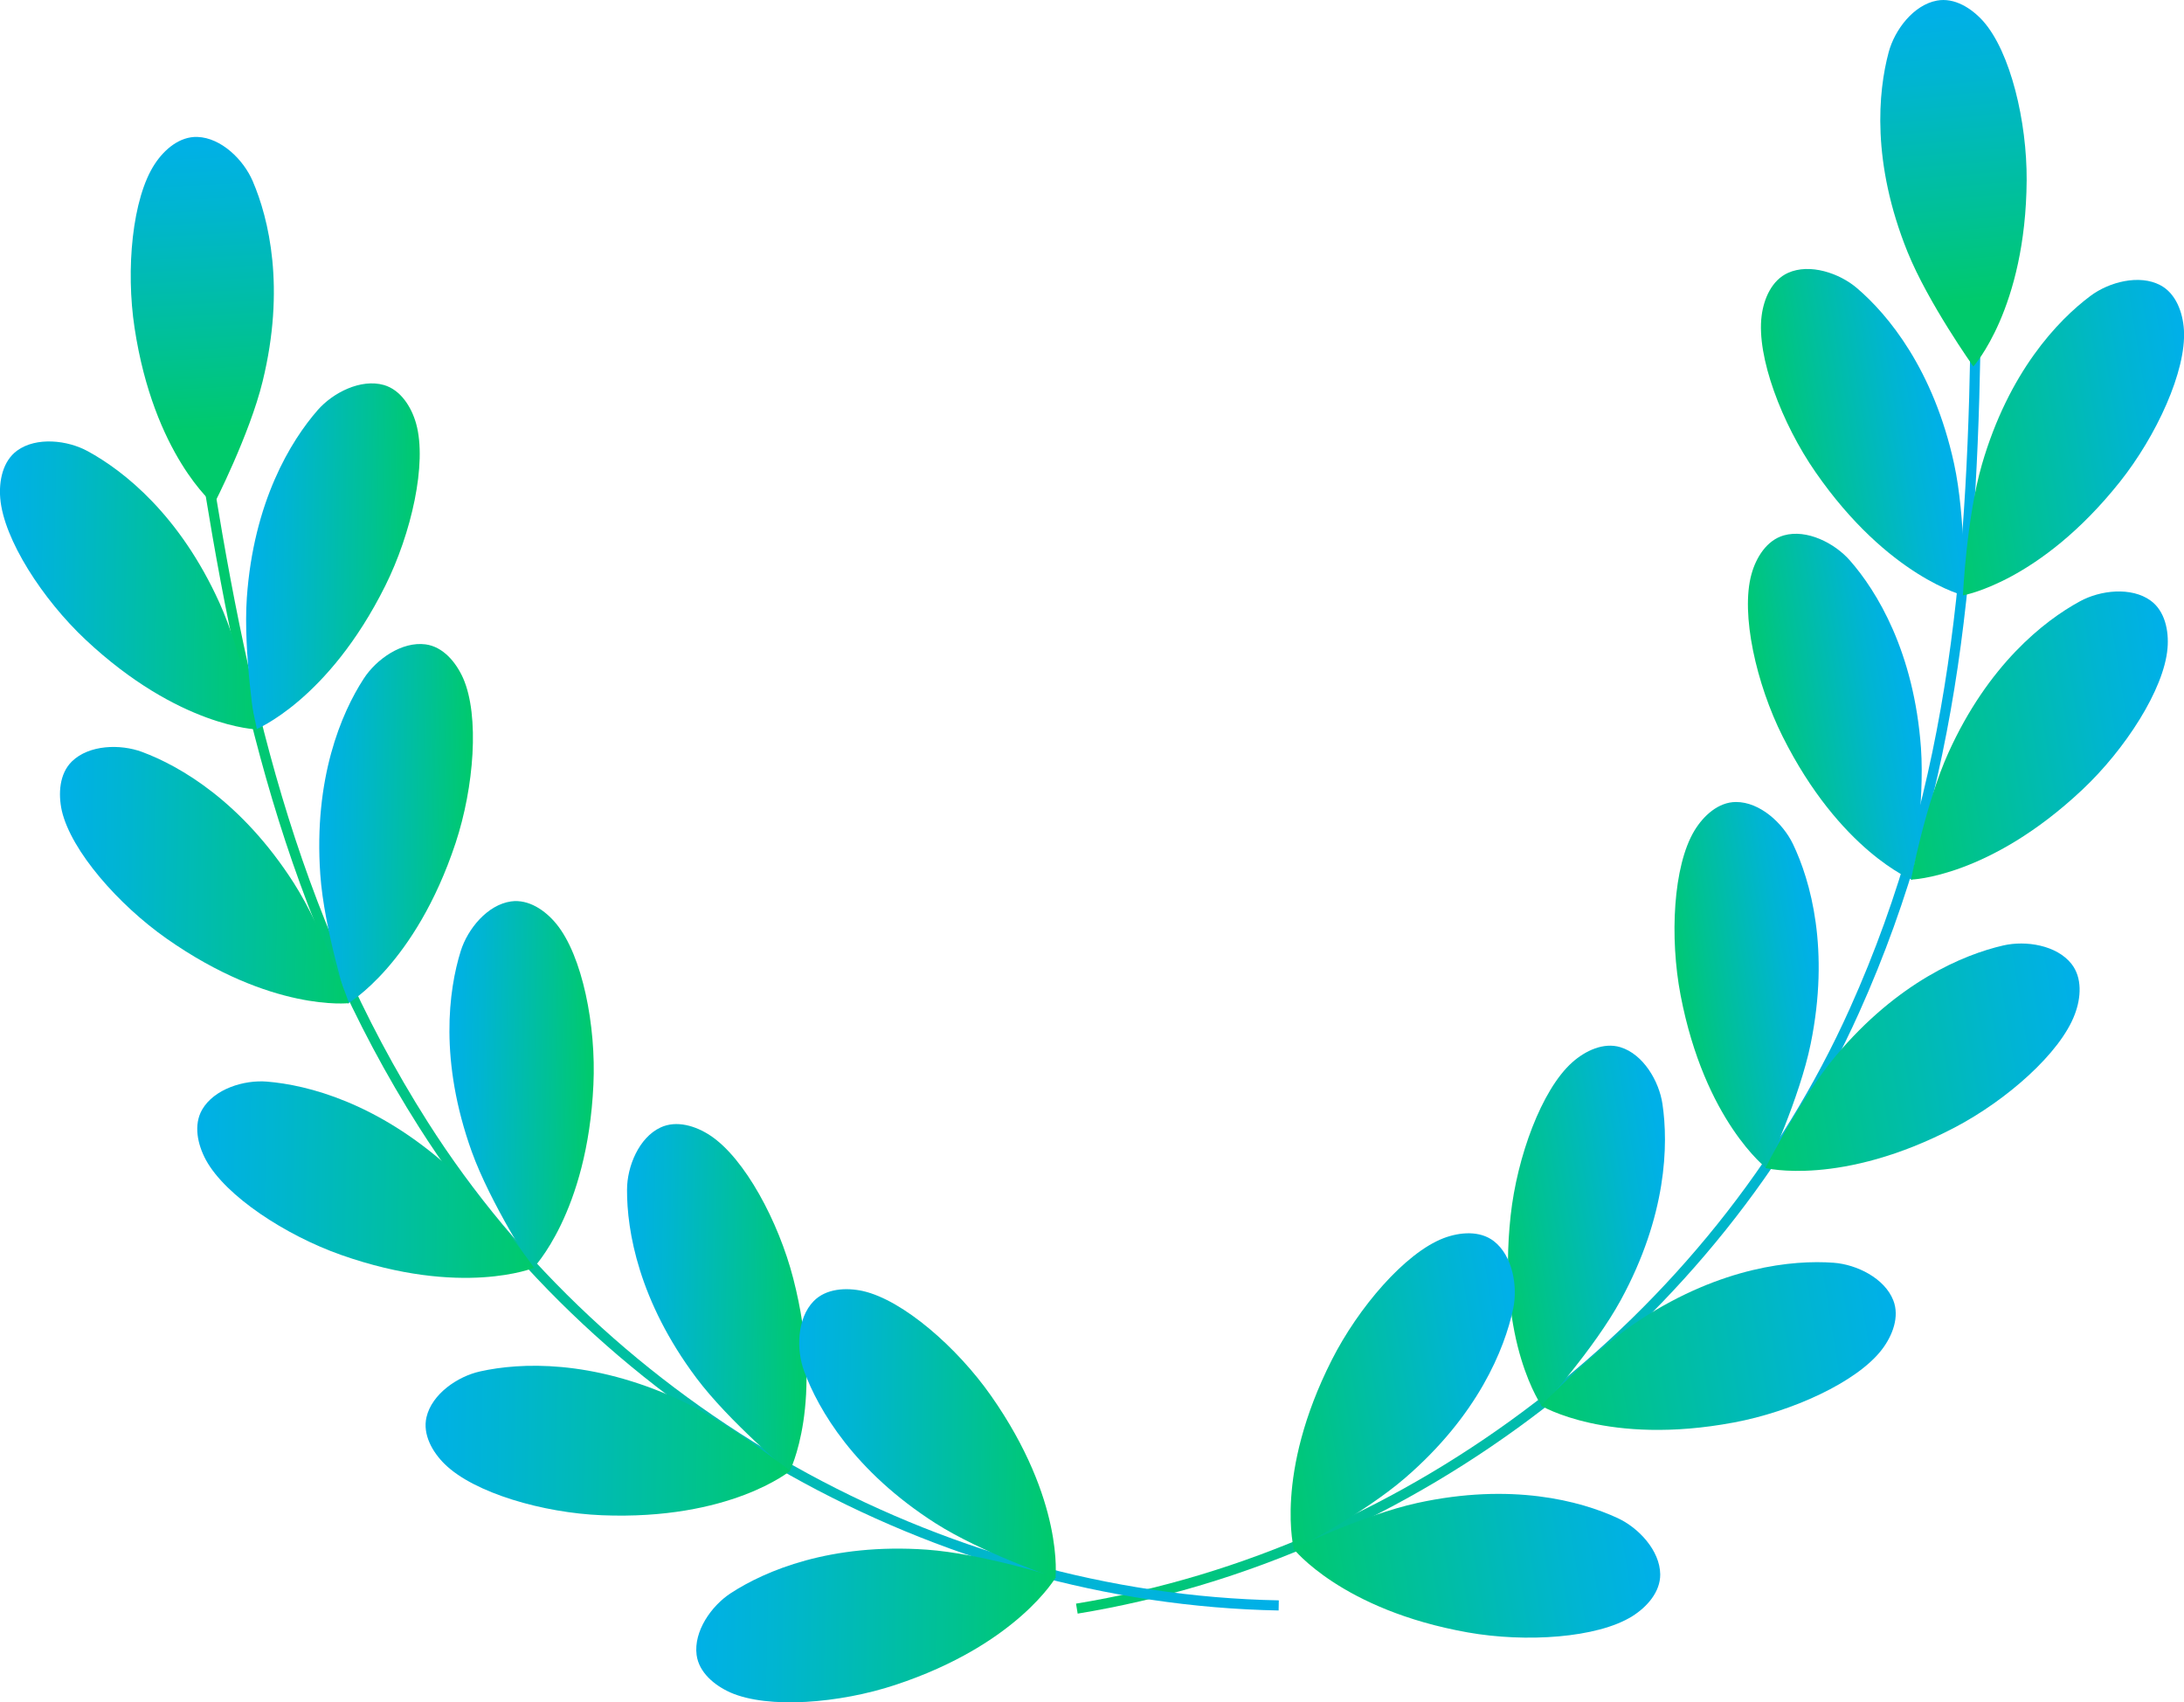 <?xml version="1.0" encoding="UTF-8"?> <svg xmlns="http://www.w3.org/2000/svg" xmlns:xlink="http://www.w3.org/1999/xlink" viewBox="0 0 646.98 504.21"> <defs> <style>.cls-1,.cls-13{fill:none;stroke-miterlimit:10;stroke-width:3px;}.cls-1{stroke:url(#Безымянный_градиент_4);}.cls-2{fill:url(#Безымянный_градиент_4-2);}.cls-3{fill:url(#Безымянный_градиент_4-3);}.cls-4{fill:url(#Безымянный_градиент_4-4);}.cls-5{fill:url(#Безымянный_градиент_4-5);}.cls-6{fill:url(#Безымянный_градиент_4-6);}.cls-7{fill:url(#Безымянный_градиент_4-7);}.cls-8{fill:url(#Безымянный_градиент_4-8);}.cls-9{fill:url(#Безымянный_градиент_4-9);}.cls-10{fill:url(#Безымянный_градиент_4-10);}.cls-11{fill:url(#Безымянный_градиент_4-11);}.cls-12{fill:url(#Безымянный_градиент_4-12);}.cls-13{stroke:url(#Безымянный_градиент_4-13);}.cls-14{fill:url(#Безымянный_градиент_4-14);}.cls-15{fill:url(#Безымянный_градиент_4-15);}.cls-16{fill:url(#Безымянный_градиент_4-16);}.cls-17{fill:url(#Безымянный_градиент_4-17);}.cls-18{fill:url(#Безымянный_градиент_4-18);}.cls-19{fill:url(#Безымянный_градиент_4-19);}.cls-20{fill:url(#Безымянный_градиент_4-20);}.cls-21{fill:url(#Безымянный_градиент_4-21);}.cls-22{fill:url(#Безымянный_градиент_4-22);}.cls-23{fill:url(#Безымянный_градиент_4-23);}.cls-24{fill:url(#Безымянный_градиент_4-24);}</style> <linearGradient id="Безымянный_градиент_4" x1="318.78" y1="284.17" x2="586.85" y2="284.17" gradientUnits="userSpaceOnUse"> <stop offset="0" stop-color="#00ca6b"></stop> <stop offset="0.3" stop-color="#00c195"></stop> <stop offset="0.77" stop-color="#00b5d1"></stop> <stop offset="1" stop-color="#00b0e8"></stop> </linearGradient> <linearGradient id="Безымянный_градиент_4-2" x1="187.77" y1="81.42" x2="189.79" y2="-5.54" gradientTransform="matrix(0.99, -0.11, 0.11, 0.99, 387.17, 29.84)" xlink:href="#Безымянный_градиент_4"></linearGradient> <linearGradient id="Безымянный_градиент_4-3" x1="-764.28" y1="-158.4" x2="-713.6" y2="-158.4" gradientTransform="matrix(0.99, -0.16, 0.16, 0.99, 1306.71, 168.33)" xlink:href="#Безымянный_градиент_4"></linearGradient> <linearGradient id="Безымянный_градиент_4-4" x1="-717.34" y1="-149.1" x2="-640.13" y2="-149.1" gradientTransform="matrix(0.99, -0.16, 0.16, 0.99, 1306.71, 168.33)" xlink:href="#Безымянный_градиент_4"></linearGradient> <linearGradient id="Безымянный_градиент_4-5" x1="-781.36" y1="-79.58" x2="-736.29" y2="-79.58" gradientTransform="matrix(0.99, -0.16, 0.16, 0.99, 1306.71, 168.33)" xlink:href="#Безымянный_градиент_4"></linearGradient> <linearGradient id="Безымянный_градиент_4-6" x1="-745.86" y1="-63.6" x2="-659.32" y2="-63.6" gradientTransform="matrix(0.99, -0.16, 0.16, 0.99, 1306.71, 168.33)" xlink:href="#Безымянный_градиент_4"></linearGradient> <linearGradient id="Безымянный_градиент_4-7" x1="-818.7" y1="-2.92" x2="-775.71" y2="-2.92" gradientTransform="matrix(0.99, -0.16, 0.16, 0.99, 1306.71, 168.33)" xlink:href="#Безымянный_градиент_4"></linearGradient> <linearGradient id="Безымянный_градиент_4-8" x1="-801.91" y1="25.91" x2="-701.49" y2="25.91" gradientTransform="matrix(0.99, -0.16, 0.16, 0.99, 1306.71, 168.33)" xlink:href="#Безымянный_градиент_4"></linearGradient> <linearGradient id="Безымянный_градиент_4-9" x1="-883.11" y1="59.25" x2="-829.06" y2="59.25" gradientTransform="matrix(0.99, -0.16, 0.16, 0.99, 1306.71, 168.33)" xlink:href="#Безымянный_градиент_4"></linearGradient> <linearGradient id="Безымянный_градиент_4-10" x1="-878.7" y1="102.25" x2="-770.49" y2="102.25" gradientTransform="matrix(0.99, -0.16, 0.16, 0.99, 1306.71, 168.33)" xlink:href="#Безымянный_градиент_4"></linearGradient> <linearGradient id="Безымянный_градиент_4-11" x1="-957.82" y1="98.49" x2="-880.77" y2="98.49" gradientTransform="matrix(0.99, -0.16, 0.16, 0.99, 1306.71, 168.33)" xlink:href="#Безымянный_градиент_4"></linearGradient> <linearGradient id="Безымянный_градиент_4-12" x1="-957.87" y1="155.71" x2="-851.66" y2="155.71" gradientTransform="matrix(0.99, -0.16, 0.16, 0.99, 1306.71, 168.33)" xlink:href="#Безымянный_градиент_4"></linearGradient> <linearGradient id="Безымянный_градиент_4-13" x1="58.51" y1="304.17" x2="378.82" y2="304.17" xlink:href="#Безымянный_градиент_4"></linearGradient> <linearGradient id="Безымянный_градиент_4-14" x1="707.14" y1="131.67" x2="709.16" y2="44.72" gradientTransform="matrix(-1, 0.03, 0.03, 1, 764.81, -24.91)" xlink:href="#Безымянный_градиент_4"></linearGradient> <linearGradient id="Безымянный_градиент_4-15" x1="-247.37" y1="-82.04" x2="-196.69" y2="-82.04" gradientTransform="matrix(-1, -0.02, -0.02, 1, -124.76, 243.51)" xlink:href="#Безымянный_градиент_4"></linearGradient> <linearGradient id="Безымянный_градиент_4-16" x1="-200.42" y1="-72.73" x2="-123.22" y2="-72.73" gradientTransform="matrix(-1, -0.02, -0.02, 1, -124.76, 243.51)" xlink:href="#Безымянный_градиент_4"></linearGradient> <linearGradient id="Безымянный_градиент_4-17" x1="-264.44" y1="-3.22" x2="-219.38" y2="-3.22" gradientTransform="matrix(-1, -0.02, -0.02, 1, -124.76, 243.51)" xlink:href="#Безымянный_градиент_4"></linearGradient> <linearGradient id="Безымянный_градиент_4-18" x1="-228.95" y1="12.76" x2="-142.4" y2="12.76" gradientTransform="matrix(-1, -0.02, -0.02, 1, -124.76, 243.51)" xlink:href="#Безымянный_градиент_4"></linearGradient> <linearGradient id="Безымянный_градиент_4-19" x1="-301.78" y1="73.45" x2="-258.8" y2="73.45" gradientTransform="matrix(-1, -0.02, -0.02, 1, -124.76, 243.51)" xlink:href="#Безымянный_градиент_4"></linearGradient> <linearGradient id="Безымянный_градиент_4-20" x1="-284.99" y1="102.27" x2="-184.57" y2="102.27" gradientTransform="matrix(-1, -0.02, -0.02, 1, -124.76, 243.51)" xlink:href="#Безымянный_градиент_4"></linearGradient> <linearGradient id="Безымянный_градиент_4-21" x1="-366.19" y1="135.62" x2="-312.14" y2="135.62" gradientTransform="matrix(-1, -0.02, -0.02, 1, -124.76, 243.51)" xlink:href="#Безымянный_градиент_4"></linearGradient> <linearGradient id="Безымянный_градиент_4-22" x1="-361.79" y1="178.62" x2="-253.56" y2="178.62" gradientTransform="matrix(-1, -0.02, -0.02, 1, -124.76, 243.51)" xlink:href="#Безымянный_градиент_4"></linearGradient> <linearGradient id="Безымянный_градиент_4-23" x1="-440.9" y1="174.86" x2="-363.85" y2="174.86" gradientTransform="matrix(-1, -0.02, -0.02, 1, -124.76, 243.51)" xlink:href="#Безымянный_градиент_4"></linearGradient> <linearGradient id="Безымянный_градиент_4-24" x1="-440.94" y1="232.09" x2="-334.73" y2="232.09" gradientTransform="matrix(-1, -0.02, -0.02, 1, -124.76, 243.51)" xlink:href="#Безымянный_градиент_4"></linearGradient> </defs> <g id="Слой_2" data-name="Слой 2"> <g id="Слой_1-2" data-name="Слой 1"> <path class="cls-1" d="M585.35,90.41c-.74,74-5.61,141.44-36,208.93C508,391.37,418.6,460.14,319,476.47"></path> <path class="cls-2" d="M565.08,74.62c-10.68-26.45-8.74-47.44-5.58-59.18,1.79-6.64,7.37-14,14.31-15.27C579-.77,584,2.4,587.48,6.26c8.11,9.13,13,29.79,12.89,47.17-.26,38-15.79,55.13-15.79,55.13S571.18,89.71,565.08,74.62Z"></path> <path class="cls-3" d="M578.87,137.36c-6.07-27.88-19.51-44.12-28.75-52-5.21-4.47-14-7.42-20.41-4.55-4.81,2.13-7.2,7.61-7.85,12.73-1.57,12.11,6,31.93,15.92,46.24,21.63,31.26,44.1,36.64,44.1,36.64S582.34,153.26,578.87,137.36Z"></path> <path class="cls-4" d="M587.1,137.64c7.94-27.41,22.43-42.71,32.18-50,5.5-4.11,14.44-6.47,20.68-3.17,4.64,2.44,6.67,8.07,7,13.23.74,12.19-8.17,31.46-19,45.06-23.68,29.74-46.47,33.59-46.47,33.59S582.57,153.27,587.1,137.64Z"></path> <path class="cls-5" d="M569.06,221.55C567,193.09,556,175.1,548,166c-4.54-5.17-12.78-9.34-19.57-7.42-5.05,1.43-8.21,6.52-9.58,11.49-3.27,11.77,1.43,32.47,9.19,48,17,34,38.44,42.54,38.44,42.54S570.22,237.78,569.06,221.55Z"></path> <path class="cls-6" d="M577.17,223c11.75-26,28.27-39.08,39-44.9,6-3.29,15.22-4.35,20.93-.2,4.24,3.08,5.44,8.94,5,14.09-1,12.17-12.56,30-25.22,41.9-27.68,26.07-50.77,26.65-50.77,26.65S570.46,237.82,577.17,223Z"></path> <path class="cls-7" d="M536.39,309.18c5.7-27.94,0-48.23-5.26-59.2-3-6.2-9.8-12.44-16.85-12.43-5.25,0-9.66,4.07-12.33,8.48-6.31,10.45-7.37,31.66-4.1,48.74,7.15,37.33,25.54,51.33,25.54,51.33S533.14,325.14,536.39,309.18Z"></path> <path class="cls-8" d="M543.81,312.77c18.33-21.86,37.77-30,49.63-32.73,6.7-1.54,15.82-.09,20.2,5.45,3.26,4.12,2.84,10.08,1,14.92-4.25,11.46-20.18,25.48-35.59,33.55-33.67,17.63-56.07,12-56.07,12S533.35,325.24,543.81,312.77Z"></path> <path class="cls-9" d="M480.11,385.12C493.78,360.07,494.27,339,492.48,327c-1-6.79-5.7-14.76-12.45-16.82-5-1.53-10.42,1.05-14.27,4.48-9.12,8.13-16.36,28.09-18.25,45.38-4.14,37.78,9.32,56.56,9.32,56.56S472.32,399.41,480.11,385.12Z"></path> <path class="cls-10" d="M486.16,390.72c23.93-15.51,44.91-17.58,57-16.7,6.86.5,15.15,4.58,17.71,11.16,1.91,4.88-.26,10.47-3.39,14.56-7.43,9.7-26.78,18.42-43.88,21.6-37.37,7-57.11-5-57.11-5S472.49,399.56,486.16,390.72Z"></path> <path class="cls-11" d="M416.19,437.81c21.62-18.63,29.48-38.18,32.05-50.07,1.44-6.72-.14-15.83-5.73-20.13-4.16-3.2-10.12-2.69-14.94-.84-11.39,4.41-25.19,20.54-33.05,36.05-17.17,33.92-11.18,56.23-11.18,56.23S403.87,448.44,416.19,437.81Z"></path> <path class="cls-12" d="M419.88,445.17c27.87-6.08,48.23-.64,59.28,4.46,6.24,2.87,12.57,9.61,12.66,16.67.05,5.24-3.93,9.7-8.31,12.44-10.37,6.46-31.55,7.82-48.68,4.78-37.43-6.64-51.68-24.82-51.68-24.82S404,448.65,419.88,445.17Z"></path> <path class="cls-13" d="M60,131.54c11.32,73.13,25.78,139.17,65.47,201.64,54.1,85.16,152.45,140.43,253.33,142.34"></path> <path class="cls-14" d="M77.79,113c6.8-27.71,1.87-48.2-2.94-59.38-2.72-6.31-9.3-12.8-16.35-13.06-5.25-.19-9.8,3.67-12.64,8-6.73,10.2-8.62,31.34-6,48.54,5.69,37.59,23.51,52.29,23.51,52.29S73.92,128.82,77.79,113Z"></path> <path class="cls-15" d="M73.12,177.07c2-28.46,13-46.45,21-55.61,4.53-5.17,12.77-9.35,19.57-7.43,5,1.43,8.2,6.5,9.59,11.48,3.28,11.77-1.41,32.47-9.15,48-16.94,34-38.41,42.57-38.41,42.57S72,193.31,73.12,177.07Z"></path> <path class="cls-16" d="M65,178.52c-11.78-26-28.31-39.05-39-44.87-6-3.28-15.22-4.33-20.93-.18-4.24,3.09-5.43,8.95-5,14.1,1,12.17,12.59,30,25.25,41.88,27.7,26,50.79,26.6,50.79,26.6S71.73,193.35,65,178.52Z"></path> <path class="cls-17" d="M94.88,259c-2-28.46,6.25-47.83,12.88-58,3.73-5.77,11.31-11.07,18.31-10.14,5.19.69,9,5.27,11.12,10,4.92,11.18,3.23,32.33-2.23,48.85C123,285.77,103,297.26,103,297.26S96,275.22,94.88,259Z"></path> <path class="cls-18" d="M87.06,261.58c-15.36-24-33.58-34.64-45-38.87-6.45-2.39-15.68-2.12-20.74,2.8-3.76,3.66-4.11,9.63-3,14.66C21.11,252.08,35.1,268,49.34,278c31.11,21.85,54.05,19.12,54.05,19.12S95.81,275.3,87.06,261.58Z"></path> <path class="cls-19" d="M139.73,341.06c-9.63-26.85-6.87-47.74-3.25-59.35,2.05-6.57,7.91-13.72,14.9-14.71,5.2-.74,10.14,2.64,13.41,6.63,7.75,9.44,11.83,30.27,11,47.65-1.74,38-17.93,54.45-17.93,54.45S145.23,356.38,139.73,341.06Z"></path> <path class="cls-20" d="M132.91,345.66c-21.27-19-41.68-24.29-53.8-25.29-6.85-.57-15.67,2.18-19.22,8.28C57.26,333.2,58.53,339,61,343.58c5.84,10.72,23.62,22.32,40,28.11,35.85,12.63,57.21,3.82,57.21,3.82S145,356.51,132.91,345.66Z"></path> <path class="cls-21" d="M206.3,408.16c-17.1-22.83-20.61-43.62-20.55-55.78,0-6.87,3.52-15.43,9.91-18.42,4.76-2.24,10.46-.47,14.76,2.38,10.2,6.75,20.21,25.46,24.56,42.3,9.5,36.81-1.14,57.32-1.14,57.32S216.06,421.18,206.3,408.16Z"></path> <path class="cls-22" d="M201.13,414.56c-25.92-11.92-47-11-58.86-8.36-6.71,1.47-14.34,6.7-15.93,13.57-1.19,5.12,1.75,10.33,5.44,13.93,8.74,8.54,29.14,14.41,46.52,15.11,38,1.54,55.8-13.17,55.8-13.17S215.91,421.37,201.13,414.56Z"></path> <path class="cls-23" d="M277.09,451.16c-24-15.35-34.64-33.56-38.87-45-2.39-6.45-2.12-15.69,2.8-20.75,3.66-3.77,9.62-4.11,14.65-3,11.91,2.73,27.88,16.72,37.87,30.95,21.86,31.11,19.12,54.05,19.12,54.05S290.81,459.92,277.09,451.16Z"></path> <path class="cls-24" d="M274.5,459c-28.45-2-47.83,6.26-58,12.88-5.77,3.75-11.06,11.31-10.14,18.31.69,5.19,5.27,9,10,11.12,11.18,4.92,32.34,3.23,48.86-2.24,36.09-11.91,47.59-31.95,47.59-31.95S290.74,460.15,274.5,459Z"></path> </g> </g> </svg> 